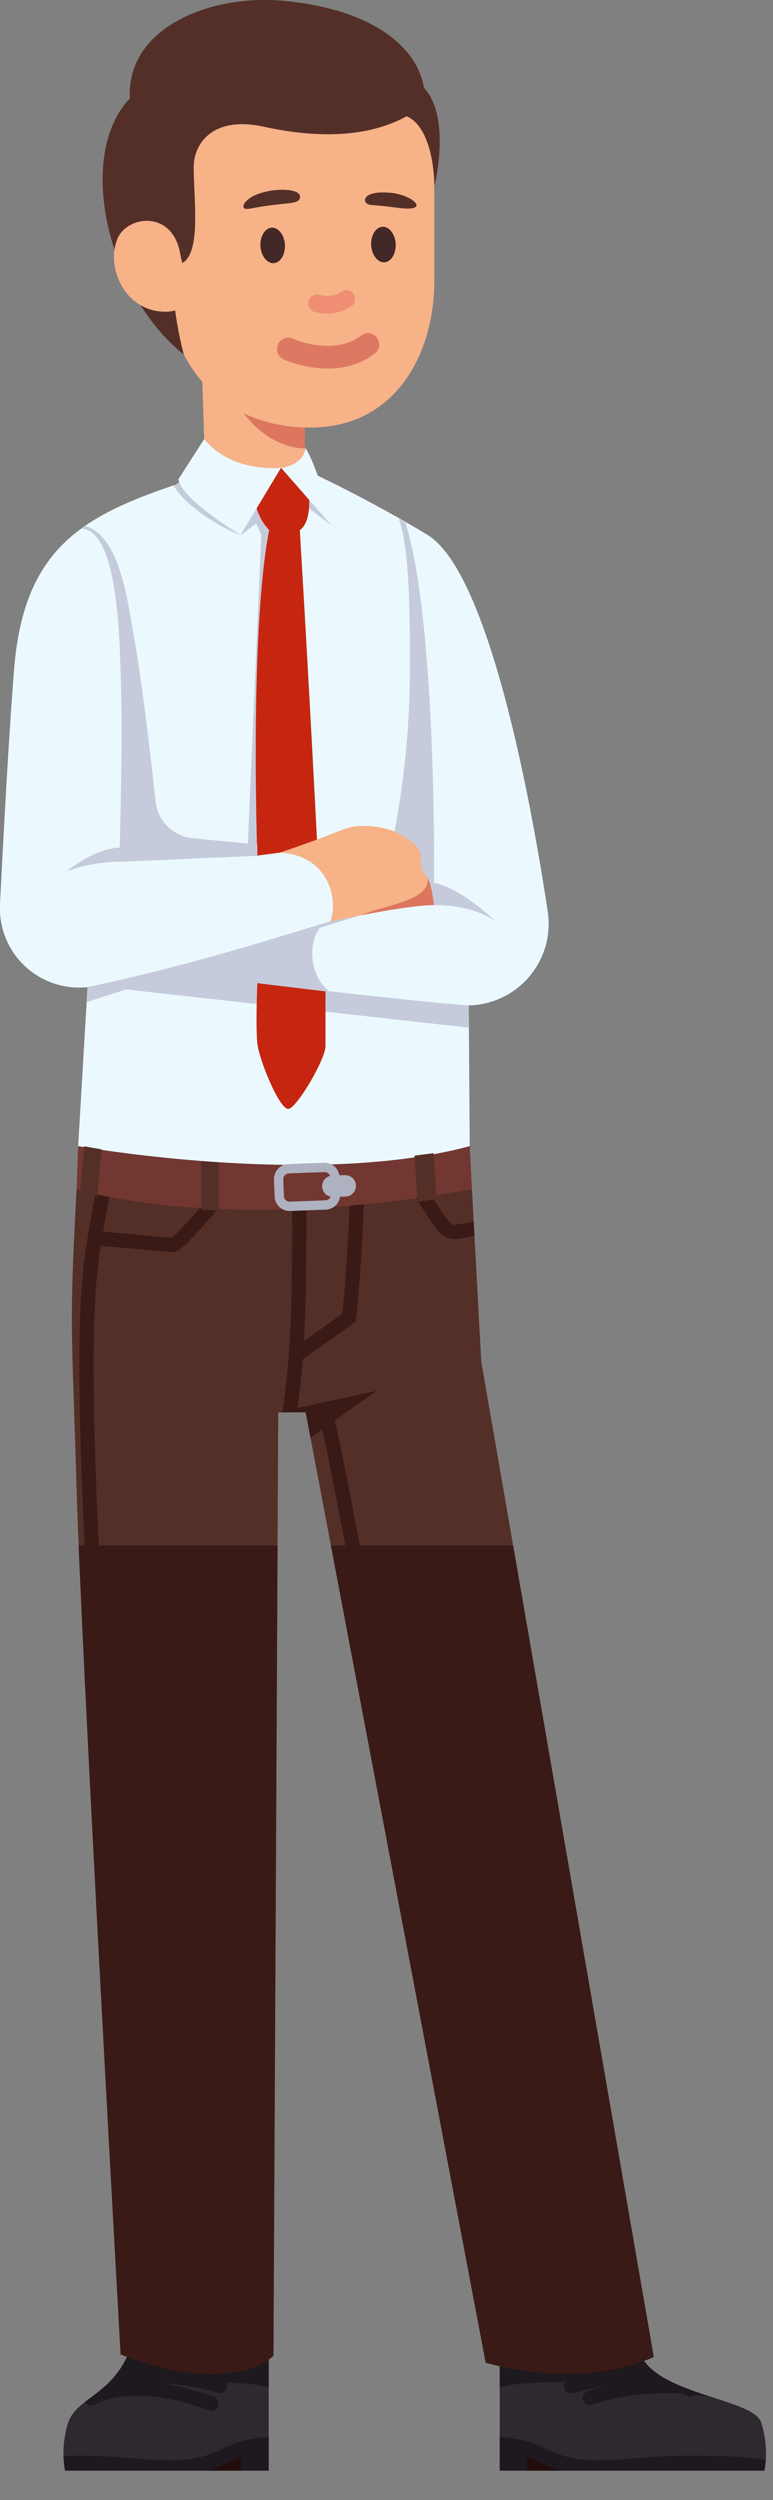 <svg xmlns="http://www.w3.org/2000/svg" xmlns:xlink="http://www.w3.org/1999/xlink" width="205.59" height="664.67" viewBox="0 0 205.59 664.67"><rect x="0" y="0" width="205.59" height="664.67" fill="#808080" stroke="none"/><defs><clipPath id="a" transform="translate(0 0)"><path d="M170.24,625.79c4.84,11.08,30,11.77,32.21,18.23a26.88,26.88,0,0,1,.86,12.81h-70.4V616.91S157.68,617.78,170.24,625.79Z" style="fill:none"/></clipPath><clipPath id="b" transform="translate(0 0)"><path d="M34.14,625.79c-4.84,11.08-13.77,11.77-16,18.23a26.88,26.88,0,0,0-.85,12.81H71.47V616.91S46.7,617.78,34.14,625.79Z" style="fill:none"/></clipPath><clipPath id="c" transform="translate(0 0)"><path d="M125.52,316.16,128,362l45.88,264.6s-17.54,8.86-44.7,1.54L81.3,375.46H74L72.72,626.29S62,637.43,32.08,625.94c0,0-10.39-185.18-11.71-230.11s-2-42.23,0-79.67Z" style="fill:none"/></clipPath></defs><path d="M170.24,625.79c4.84,11.08,30,11.77,32.21,18.23a26.88,26.88,0,0,1,.86,12.81h-70.4V616.91S157.68,617.78,170.24,625.79Z" transform="translate(0 0)" style="fill:#2e282f"/><g style="clip-path:url(#a)"><path d="M176.22,631.21c-24.33,3.2-37.92,1-44.5,4-5.72,2.58-11.65-16.35,1.19-18.28s37.7,2.57,40.23,6.89A25,25,0,0,1,176.22,631.21Z" transform="translate(0 0)" style="fill:#1d191e"/><path d="M151.89,634.41c18.51-5.1,25.75-2.07,31.73.78" transform="translate(0 0)" style="fill:none;stroke:#1d191e;stroke-linecap:round;stroke-miterlimit:10;stroke-width:3.797px"/><path d="M156.88,637.54c12.25-4.56,31.11-4,39.55,0" transform="translate(0 0)" style="fill:none;stroke:#1d191e;stroke-linecap:round;stroke-miterlimit:10;stroke-width:3.797px"/><path d="M205.59,654.27c-5.07-.9-9.72-1.42-23.1-1.42-10.56,0-18.84,1.7-26.49,1.14-11.67-.86-11.1-6.27-27.05-6.27-8.54,0-5.41,12.82,6.27,15.09s65.65,2.85,70.37-.57Z" transform="translate(0 0)" style="fill:#1d191e"/><path d="M140.2,657.55V653a83.3,83.3,0,0,0,11,4.56Z" transform="translate(0 0)" style="fill:#230d0c"/></g><path d="M34.14,625.79c-4.84,11.08-13.77,11.77-16,18.23a26.88,26.88,0,0,0-.85,12.81H71.47V616.91S46.7,617.78,34.14,625.79Z" transform="translate(0 0)" style="fill:#2e282f"/><g style="clip-path:url(#b)"><path d="M28.16,631.21c24.33,3.2,37.92,1,44.5,4,5.72,2.58,11.65-16.35-1.19-18.28s-37.7,2.57-40.23,6.89A25,25,0,0,0,28.16,631.21Z" transform="translate(0 0)" style="fill:#1d191e"/><path d="M58.53,634.26c-18.51-5.1-31.79-1.92-37.77.93" transform="translate(0 0)" style="fill:none;stroke:#1d191e;stroke-linecap:round;stroke-miterlimit:10;stroke-width:3.797px"/><path d="M56.18,639c-12.24-4.55-23.56-5.44-32-1.43" transform="translate(0 0)" style="fill:none;stroke:#1d191e;stroke-linecap:round;stroke-miterlimit:10;stroke-width:3.797px"/><path d="M15,654.27c5.06-.9-6.53-1.42,6.86-1.42,10.55,0,18.83,1.7,26.48,1.14,11.68-.86,11.11-6.27,27.05-6.27,8.54,0,5.41,12.82-6.26,15.09s-49.41,2.85-54.13-.57Z" transform="translate(0 0)" style="fill:#1d191e"/><path d="M64.18,657.55V653a83.3,83.3,0,0,1-11,4.56Z" transform="translate(0 0)" style="fill:#230d0c"/></g><path d="M125.52,316.16,128,362l45.88,264.6s-17.54,8.86-44.7,1.54L81.3,375.46H74L72.72,626.29S62,637.43,32.08,625.94c0,0-10.39-185.18-11.71-230.11s-2-42.23,0-79.67Z" transform="translate(0 0)" style="fill:#542f28"/><g style="clip-path:url(#c)"><path d="M100.15,369.75,74,375.46l3.54,10.38Z" transform="translate(0 0)" style="fill:#3a1a16"/><path d="M79.61,318.79c0,28.94-.26,41.8-2.93,59" transform="translate(0 0)" style="fill:none;stroke:#3a1a16;stroke-linecap:round;stroke-miterlimit:10;stroke-width:3.797px"/><path d="M94.93,317.35c-.55,20.19-2.13,33-2.13,33l-13.58,9.62" transform="translate(0 0)" style="fill:none;stroke:#3a1a16;stroke-linecap:round;stroke-miterlimit:10;stroke-width:3.797px"/><path d="M86.57,375.46c6.28,23.2,45.49,252.23,45.49,252.23" transform="translate(0 0)" style="fill:none;stroke:#3a1a16;stroke-linecap:round;stroke-miterlimit:10;stroke-width:3.797px"/><rect x="10.35" y="410.87" width="172.12" height="231.7" style="fill:#3a1a16"/><path d="M55.62,321.21C46.51,331.94,45.8,331,45.8,331l-19.38-1.75" transform="translate(0 0)" style="fill:none;stroke:#3a1a16;stroke-linecap:round;stroke-miterlimit:10;stroke-width:3.797px"/><path d="M112.37,317.73c4.89,7.53,5.94,9.75,8.48,9.75s9-1.82,9-1.82" transform="translate(0 0)" style="fill:none;stroke:#3a1a16;stroke-linecap:round;stroke-miterlimit:10;stroke-width:3.797px"/><path d="M27.67,314c-2.55,21-7.13,19.48-3.06,101.47" transform="translate(0 0)" style="fill:none;stroke:#3a1a16;stroke-linecap:round;stroke-miterlimit:10;stroke-width:3.797px"/></g><path d="M20.79,304.7l-.42,11.46s38.09,12.22,105.15,0l-.59-11.46Z" transform="translate(0 0)" style="fill:#723731"/><path d="M47.78,128.49c-26,8.67-41.5,17.33-44.05,49.66C2.29,196.44.93,221.82,0,240.44a21.09,21.09,0,0,0,20,22.09,22.47,22.47,0,0,0,3.28-.09h0L20.79,304.7s62.59,11.25,104.14,0l-.26-37.41h0a21.71,21.71,0,0,0,21.25-22.16,21.42,21.42,0,0,0-.24-2.77c-5.51-36.54-16.71-90.89-32-100.16-14.25-8.68-29-15.66-29-15.66l-9.22-1.34Z" transform="translate(0 0)" style="fill:#ebf9ff"/><path d="M80.58,106.86c.24,4.79,1.22,26.76.89,19.44,4.18,13.42-25,10-26.91-2.06l-1-29.95Z" transform="translate(0 0)" style="fill:#f7b288"/><path d="M81.09,119.2c-9.87,0-19-10.24-19.12-16.39l19.1,9Z" transform="translate(0 0)" style="fill:#dc765d"/><path d="M46,45.13C50.17,24.31,77,25.53,94.7,26.9s20.8,1.2,20.8,23.9,0,15.06,0,24.51c-.11,18.29-10,38.36-32.92,38.36-23.17,0-34.27-15.78-37.06-28.74A113.71,113.71,0,0,1,46,45.13Z" transform="translate(0 0)" style="fill:#f7b288"/><path d="M34.54,26.15c-1-18.84,21.45-27.53,40-26,24.19,2,36.41,12.22,38.21,23.17,7.36,7.89,2.8,26.13,2.8,26.13-.22-8.67-2.55-16.5-7.4-18.54-12.68,7-28.67,4.81-37.94,2.79-14-3.06-18.69,4.84-18.69,10.69,0,8.75,2,22.66-3,25.53,0,0-2.75,2.23-2.31,9.11A92.42,92.42,0,0,0,48.9,94.28C28.66,78.09,20,41.43,34.54,26.15Z" transform="translate(0 0)" style="fill:#542f28"/><path d="M47.94,67.53c-1.95-11.72-14-10.29-16.65-4.18C28,71,33.21,82.89,44,82.87,53.66,82.85,48.71,72.11,47.94,67.53Z" transform="translate(0 0)" style="fill:#f7b288"/><path d="M78.61,139.62c1.38-.78,2.58-5.26,2.58-5.26l7,5.39c-2.73-5.33-6.63-13.52-6.63-13.52l-6-1-26.4,2.14c-.54.19-2.42,1.52-3,1.7,3.72,6.69,16.7,13.3,18,13.12l4-3.05,1.33,3.1-3.71,85.27,10.93-1.11,5.7,2.12C83.51,188.42,78.61,139.62,78.61,139.62Z" transform="translate(0 0)" style="fill:#c6cbdb"/><path d="M81.88,129.46c1.46,9.68-2.14,11.46-2.14,11.46S82,178,84.41,225.34l-16,2.13c-1.53-57.2,1.83-79.95,3.19-86.55a14.11,14.11,0,0,1-3.91-9.67c.09-5.86,8.27-7.13,8.27-7.13Z" transform="translate(0 0)" style="fill:#c62610"/><path d="M81.28,119.11c-.68,4.78-6.53,5.24-6.53,5.24l13.52,15.46S85.21,125.77,81.28,119.11Z" transform="translate(0 0)" style="fill:#ebf9ff"/><path d="M54.31,116.73c7.39,9.17,20.44,7.62,20.44,7.62L64,142.2S48.45,133,47.44,127.43Z" transform="translate(0 0)" style="fill:#ebf9ff"/><path d="M21.74,140.52c10.22.91,10.17,32.2,10.51,45.61s-.51,43-.51,43l36.7-1.61v-3l-17.16-1.68a11,11,0,0,1-9.89-9.76c-1.27-11.54-3.57-31.41-5.41-41.7-2-11.28-3.85-28.57-13.19-31.53Z" transform="translate(0 0)" style="fill:#c6cbdb"/><path d="M31.74,229.08a42.41,42.41,0,0,0-13.92,2.54s7.64-6.62,15.11-6.28Z" transform="translate(0 0)" style="fill:#c6cbdb"/><path d="M107.79,138.85c7.09,22.06,7.93,76,7.63,101.77l-15.27.68A233.18,233.18,0,0,0,109,179.56c.09-17.49-.19-34.84-3-41.69Z" transform="translate(0 0)" style="fill:#c6cbdb"/><path d="M115.42,240.62c11.38,0,16.47,4.41,16.47,4.41S121.68,235,114.22,234.57,115.42,240.62,115.42,240.62Z" transform="translate(0 0)" style="fill:#c6cbdb"/><path d="M74.44,226.67c13.82.8,15.52,13.72,13.32,18.37,0,0,19.86-4.42,27.66-4.42-.11-.83-.68-6.62-2.37-8.15s-.68-4.71-1.53-6.45-3.57-3.3-5.77-4.58-9.34-2.89-14.26-1C89.2,221.29,84.3,223.35,74.44,226.67Z" transform="translate(0 0)" style="fill:#f7b288"/><path d="M87.76,245c-11.89,3.39-35,11.2-64.42,17.4-.06.9-.24,4-.24,4s64.57-20.8,73.1-23.13Z" transform="translate(0 0)" style="fill:#c6cbdb"/><path d="M124.68,267.29c-12.14-.7-80.2-8.68-80.2-8.68l-15.79,3.9,96,10.7Z" transform="translate(0 0)" style="fill:#c6cbdb"/><path d="M85.18,246.64c-3.14,3.42-3.11,12.68,2.36,16.9-1,.34-43.92-4.08-43.92-4.08Z" transform="translate(0 0)" style="fill:#c6cbdb"/><path d="M113.76,233.47h0c.65,6.13-11.66,7.07-17.56,9.82h0c6.38-1.23,14.76-2.67,19.22-2.67C115.33,239.92,114.91,235.7,113.76,233.47Z" transform="translate(0 0)" style="fill:#dc765d"/><path d="M68.44,261.38s-.48,11.55,0,16,6,17.92,8.35,17.41,9.79-13.24,9.78-16.69V263.57Z" transform="translate(0 0)" style="fill:#c62610"/><path d="M110.25,307.23l.77,12.25,5.06-.69-.77-12.22Z" transform="translate(0 0)" style="fill:#542f28"/><path d="M58.21,321.85c0-.76,0-12.84,0-12.84l-4.74-.31v12.9Z" transform="translate(0 0)" style="fill:#542f28"/><path d="M27,305.56,25.9,318.27l-4.62-1,1.08-12.53Z" transform="translate(0 0)" style="fill:#542f28"/><path d="M86.31,311.6a1.54,1.54,0,0,1,1.55,1.5l.17,4.4a1.55,1.55,0,0,1-1.5,1.61h0l-9.41.35h-.06a1.53,1.53,0,0,1-1.55-1.5l-.17-4.4a1.56,1.56,0,0,1,1.5-1.61h0l9.41-.35h.06m0-2.48h-.15l-9.41.35a4,4,0,0,0-3.88,4.19l.16,4.4a4,4,0,0,0,4,3.88h.16l9.41-.35a4,4,0,0,0,3.88-4.18l-.17-4.4a4,4,0,0,0-4-3.89Z" transform="translate(0 0)" style="fill:#aeb1bf"/><line x1="88.52" y1="315.36" x2="91.82" y2="315.26" style="fill:none;stroke:#aeb1bf;stroke-linecap:round;stroke-miterlimit:10;stroke-width:5.695px"/><path d="M75.78,65.08c.13,2.61-1.23,4.8-3,4.89s-3.38-2-3.52-4.55,1.23-4.8,3-4.89S75.64,62.47,75.78,65.08Z" transform="translate(0 0)" style="fill:#422826"/><path d="M67.7,55.25c-1.4.25-2.48.5-2.85,0S65,53.68,66.4,52.7c4-2.82,13.72-3.08,13.39-.26C79.55,54.52,76.26,53.65,67.7,55.25Z" transform="translate(0 0)" style="fill:#542f28"/><path d="M108.91,52.71c1.35.74,2.13,1.61,1.81,2.13-.87,1.2-5.47.3-7.43.08s-4.48-.41-4.36-.41c-2.72,0-3.21-3.7,3.84-3.32A14,14,0,0,1,108.91,52.71Z" transform="translate(0 0)" style="fill:#542f28"/><path d="M76.67,92.8S89,98.42,97.85,91.6" transform="translate(0 0)" style="fill:none;stroke:#dd7962;stroke-linecap:round;stroke-miterlimit:10;stroke-width:6.031px"/><path d="M92.09,79.48a8,8,0,0,1-3.55,1.39,9.14,9.14,0,0,1-4.19-.22" transform="translate(0 0)" style="fill:none;stroke:#ef8e73;stroke-linecap:round;stroke-miterlimit:10;stroke-width:4.708px"/><path d="M105.24,64.84c.13,2.61-1.23,4.8-3,4.9s-3.38-1.95-3.52-4.56,1.23-4.8,3-4.89S105.1,62.24,105.24,64.84Z" transform="translate(0 0)" style="fill:#422826"/></svg>